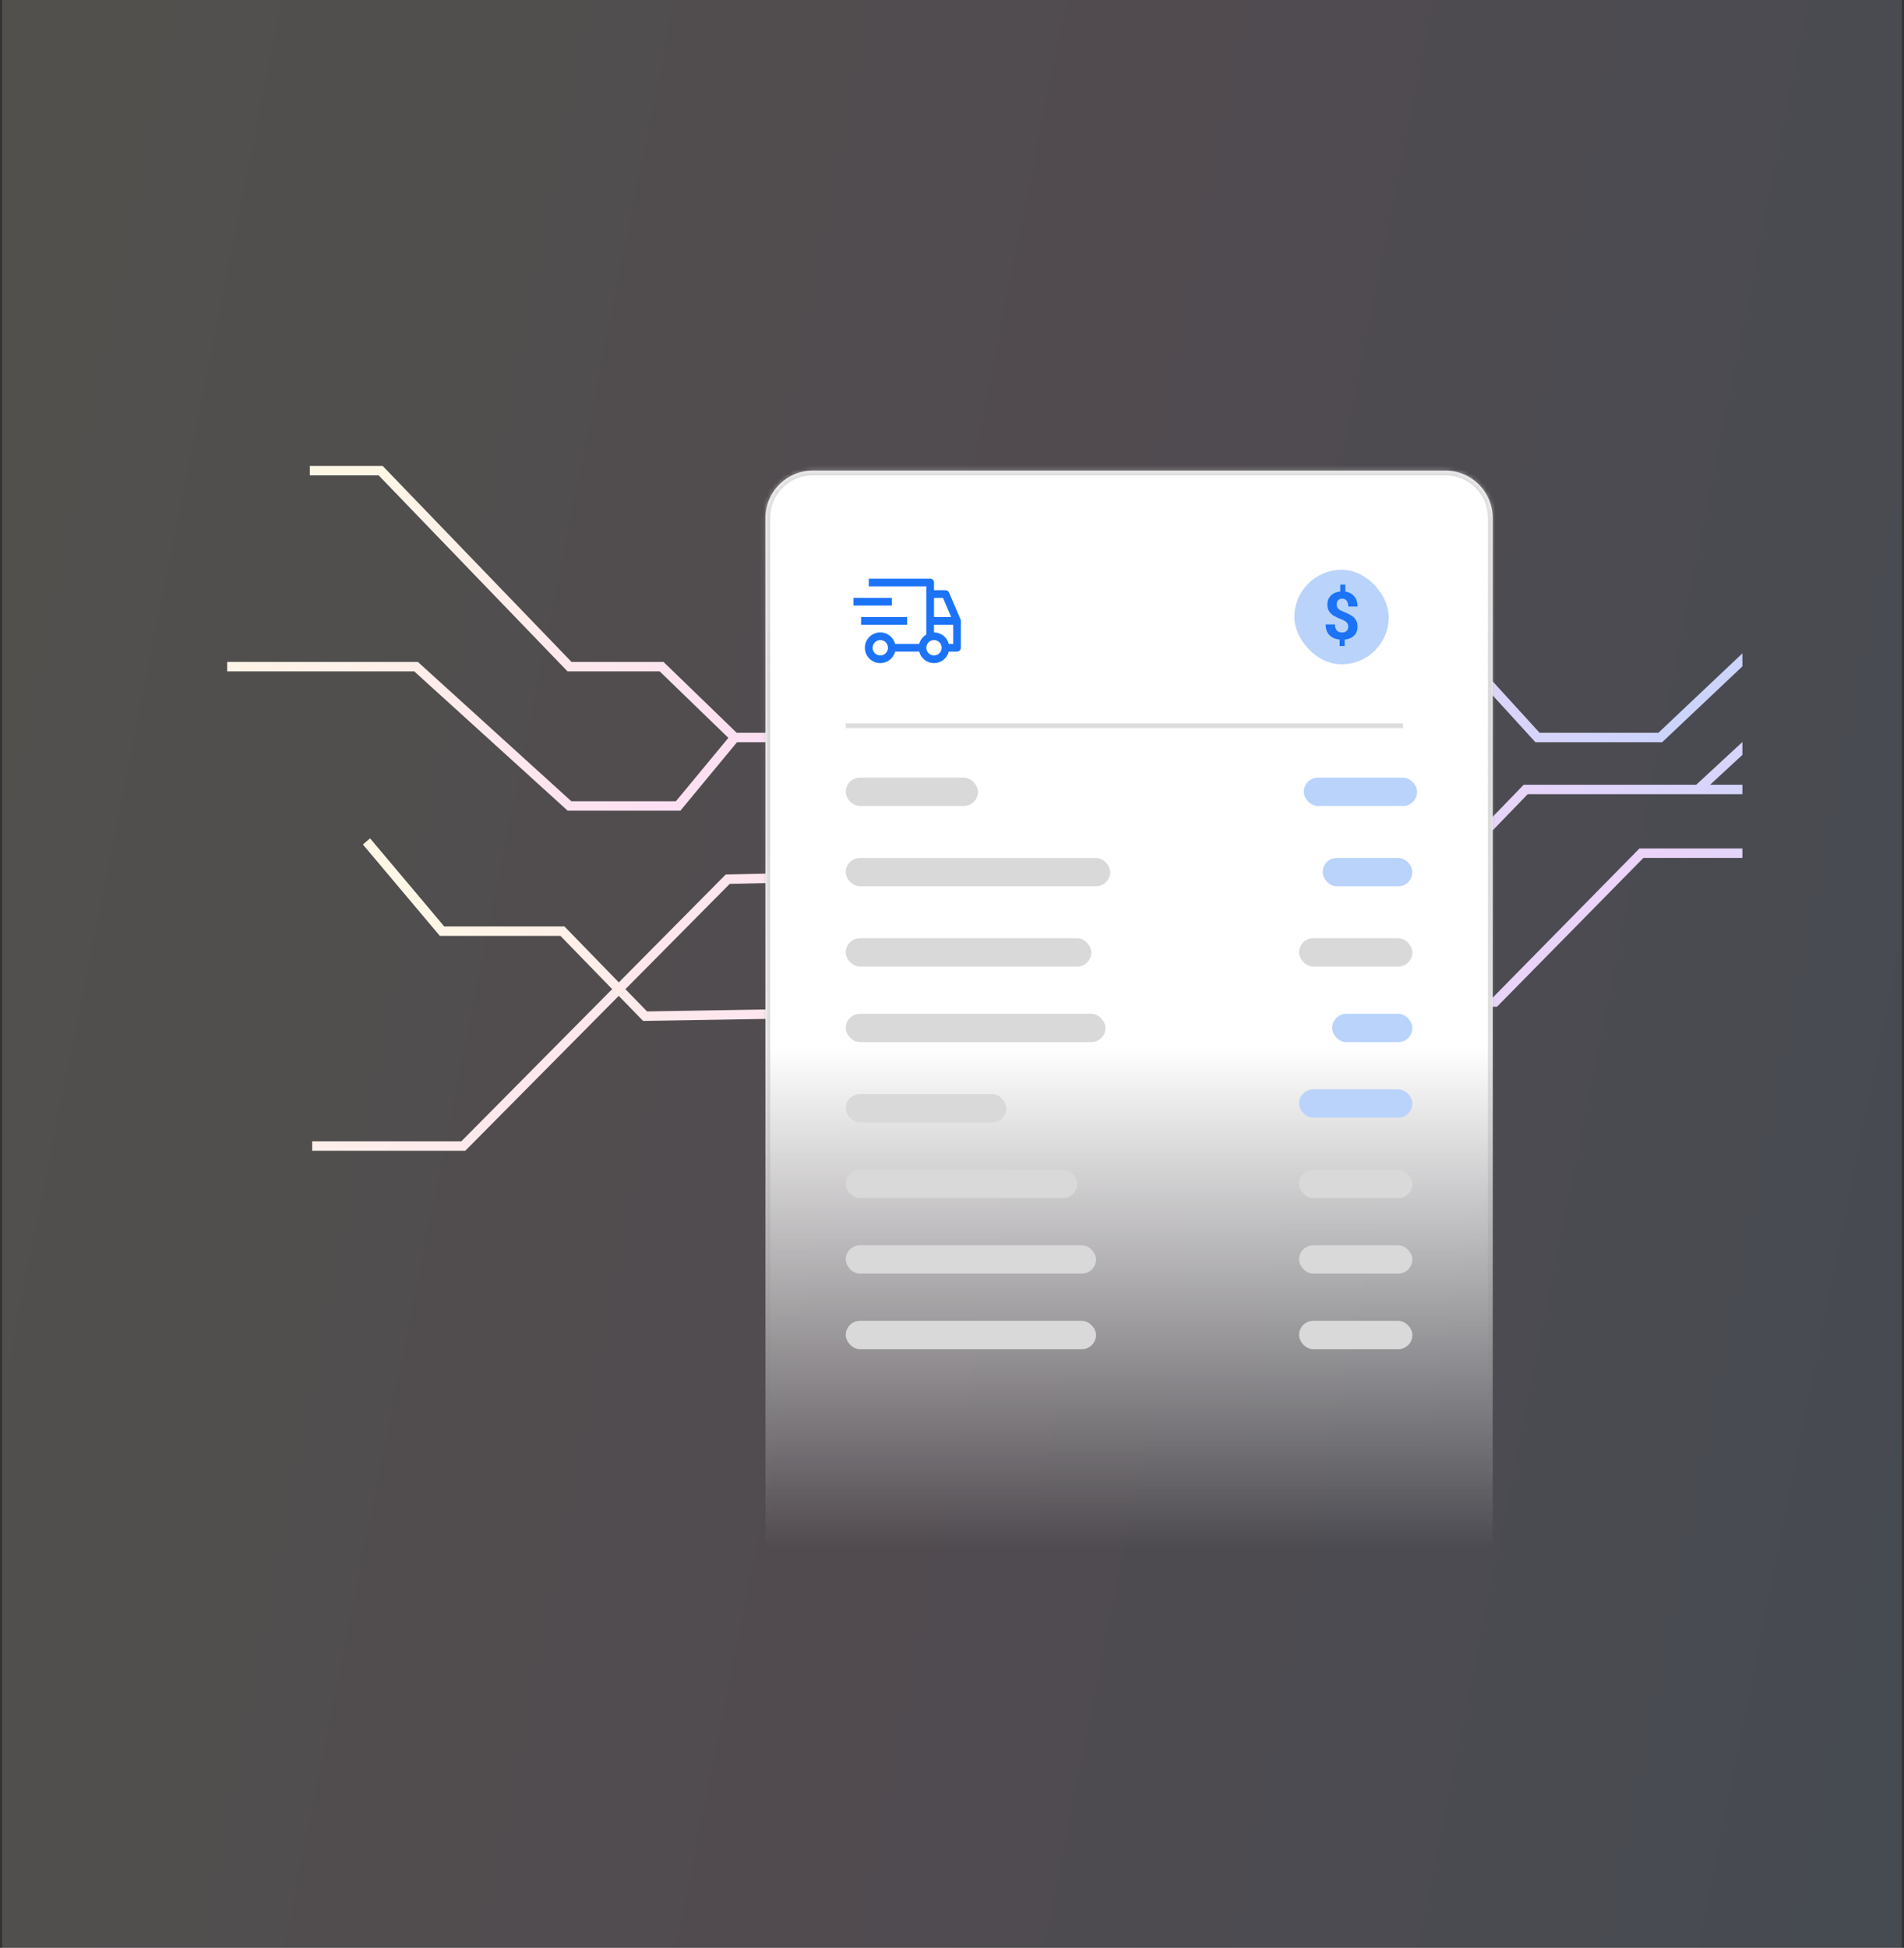 <svg width="440" height="450" viewBox="0 0 440 450" fill="none" xmlns="http://www.w3.org/2000/svg">
<rect x="0" y="0" width="440" height="450" fill="#333333" stroke="none"/>
<rect width="439" height="450" transform="translate(0.5)" fill="url(#paint0_linear_1454_25641)" fill-opacity="0.15"/>
<g clip-path="url(#clip0_1454_25641)">
<path d="M446.422 155.649H421.325L392.408 182.383M392.408 182.383H446.422M392.408 182.383H352.58L336.212 199.297L168.168 203.116L107.061 264.768H72.143" stroke="url(#paint1_linear_1454_25641)" stroke-width="2.182"/>
<path d="M84.691 194.386L102.151 215.119H129.976L149.072 234.76L345.487 231.487L379.314 197.114H422.416L448.605 221.666V258.221H476.976" stroke="url(#paint2_linear_1454_25641)" stroke-width="2.182"/>
<path d="M71.597 108.728H87.965L131.613 154.012H152.891L169.804 170.38M169.804 170.38L156.71 186.202H131.613L96.149 154.012H52.501M169.804 170.38H308.932L343.85 157.831L355.308 170.38H383.679L423.507 132.734H452.969" stroke="url(#paint3_linear_1454_25641)" stroke-width="2.182"/>
<mask id="path-4-inside-1_1454_25641" fill="white">
<path d="M176.897 119.639C176.897 113.613 181.783 108.728 187.809 108.728H334.03C340.056 108.728 344.941 113.613 344.941 119.639V357.52H176.897V119.639Z"/>
</mask>
<path d="M176.897 119.639C176.897 113.613 181.783 108.728 187.809 108.728H334.03C340.056 108.728 344.941 113.613 344.941 119.639V357.52H176.897V119.639Z" fill="url(#paint4_linear_1454_25641)"/>
<path d="M175.806 119.639C175.806 113.01 181.18 107.636 187.809 107.636H334.03C340.659 107.636 346.033 113.01 346.033 119.639H343.85C343.85 114.216 339.453 109.819 334.03 109.819H187.809C182.386 109.819 177.989 114.216 177.989 119.639H175.806ZM344.941 357.52H176.897H344.941ZM175.806 357.52V119.639C175.806 113.01 181.18 107.636 187.809 107.636V109.819C182.386 109.819 177.989 114.216 177.989 119.639V357.52H175.806ZM334.03 107.636C340.659 107.636 346.033 113.01 346.033 119.639V357.52H343.85V119.639C343.85 114.216 339.453 109.819 334.03 109.819V107.636Z" fill="url(#paint5_linear_1454_25641)" fill-opacity="0.7" mask="url(#path-4-inside-1_1454_25641)"/>
<rect x="299.111" y="131.643" width="21.824" height="21.824" rx="10.912" fill="#B9D3FB"/>
<path d="M310.888 135.059V137.259H309.725V135.059H310.888ZM310.746 147.24V149.246H309.583V147.24H310.746ZM311.567 144.793C311.567 144.51 311.515 144.268 311.41 144.07C311.311 143.871 311.147 143.694 310.918 143.54C310.694 143.386 310.391 143.237 310.008 143.092C309.361 142.844 308.792 142.58 308.3 142.302C307.812 142.018 307.432 141.668 307.159 141.25C306.885 140.827 306.748 140.293 306.748 139.646C306.748 139.03 306.895 138.495 307.188 138.042C307.482 137.59 307.887 137.242 308.404 136.998C308.926 136.749 309.533 136.625 310.224 136.625C310.751 136.625 311.229 136.705 311.656 136.864C312.084 137.018 312.452 137.247 312.76 137.55C313.069 137.848 313.305 138.214 313.469 138.647C313.633 139.079 313.715 139.574 313.715 140.131H311.574C311.574 139.833 311.542 139.569 311.477 139.34C311.413 139.112 311.318 138.92 311.194 138.766C311.075 138.612 310.93 138.497 310.761 138.423C310.592 138.343 310.406 138.303 310.202 138.303C309.899 138.303 309.65 138.363 309.456 138.483C309.262 138.602 309.12 138.763 309.031 138.967C308.946 139.166 308.904 139.395 308.904 139.654C308.904 139.907 308.949 140.129 309.038 140.318C309.133 140.506 309.294 140.681 309.523 140.84C309.752 140.994 310.065 141.153 310.463 141.317C311.109 141.566 311.676 141.834 312.164 142.123C312.651 142.411 313.031 142.764 313.305 143.182C313.579 143.6 313.715 144.132 313.715 144.778C313.715 145.42 313.566 145.967 313.268 146.419C312.969 146.867 312.552 147.21 312.015 147.449C311.477 147.682 310.856 147.799 310.15 147.799C309.692 147.799 309.237 147.74 308.785 147.62C308.332 147.496 307.922 147.297 307.554 147.023C307.186 146.75 306.892 146.387 306.674 145.934C306.455 145.477 306.345 144.915 306.345 144.249H308.494C308.494 144.612 308.541 144.915 308.635 145.159C308.73 145.397 308.854 145.589 309.008 145.733C309.168 145.872 309.347 145.972 309.545 146.031C309.744 146.091 309.946 146.121 310.15 146.121C310.468 146.121 310.729 146.064 310.933 145.949C311.142 145.835 311.298 145.678 311.403 145.479C311.512 145.275 311.567 145.047 311.567 144.793Z" fill="#1C73F6"/>
<path d="M198.995 142.555H209.634V144.328H198.995V142.555ZM197.222 138.122H206.088V139.895H197.222V138.122Z" fill="#1C73F6"/>
<path d="M221.975 143.092L219.315 136.886C219.246 136.726 219.133 136.59 218.988 136.495C218.843 136.399 218.673 136.348 218.5 136.348H215.84V134.575C215.84 134.34 215.747 134.114 215.58 133.948C215.414 133.782 215.189 133.688 214.954 133.688H200.768V135.462H214.067V146.594C213.663 146.829 213.31 147.141 213.027 147.513C212.744 147.885 212.538 148.309 212.42 148.761H206.848C206.633 147.925 206.119 147.196 205.405 146.712C204.691 146.228 203.824 146.02 202.968 146.129C202.111 146.238 201.324 146.655 200.754 147.303C200.183 147.951 199.868 148.784 199.868 149.647C199.868 150.51 200.183 151.344 200.754 151.992C201.324 152.639 202.111 153.057 202.968 153.165C203.824 153.274 204.691 153.067 205.405 152.582C206.119 152.098 206.633 151.37 206.848 150.534H212.42C212.613 151.295 213.054 151.97 213.673 152.452C214.293 152.934 215.055 153.195 215.84 153.195C216.625 153.195 217.388 152.934 218.007 152.452C218.627 151.97 219.068 151.295 219.261 150.534H221.16C221.395 150.534 221.62 150.44 221.787 150.274C221.953 150.108 222.046 149.882 222.046 149.647V143.441C222.046 143.321 222.022 143.202 221.975 143.092ZM203.428 151.42C203.077 151.42 202.734 151.316 202.443 151.122C202.151 150.927 201.924 150.65 201.79 150.326C201.655 150.002 201.62 149.645 201.689 149.301C201.757 148.957 201.926 148.641 202.174 148.393C202.422 148.145 202.738 147.977 203.082 147.908C203.426 147.84 203.782 147.875 204.106 148.009C204.43 148.143 204.707 148.37 204.902 148.662C205.097 148.954 205.201 149.297 205.201 149.647C205.201 150.117 205.014 150.569 204.682 150.901C204.349 151.234 203.898 151.42 203.428 151.42ZM215.84 138.121H217.915L219.816 142.554H215.84V138.121ZM215.84 151.42C215.489 151.42 215.147 151.316 214.855 151.122C214.563 150.927 214.336 150.65 214.202 150.326C214.068 150.002 214.033 149.645 214.101 149.301C214.169 148.957 214.338 148.641 214.586 148.393C214.834 148.145 215.15 147.977 215.494 147.908C215.838 147.84 216.195 147.875 216.519 148.009C216.843 148.143 217.12 148.37 217.315 148.662C217.509 148.954 217.613 149.297 217.613 149.647C217.613 150.117 217.427 150.569 217.094 150.901C216.761 151.234 216.31 151.42 215.84 151.42ZM220.273 148.761H219.261C219.065 148.001 218.624 147.328 218.005 146.847C217.386 146.365 216.624 146.103 215.84 146.101V144.328H220.273V148.761Z" fill="#1C73F6"/>
<line x1="195.448" y1="167.652" x2="324.214" y2="167.652" stroke="#DDDDDE" stroke-width="1.091"/>
<rect x="195.448" y="179.655" width="30.553" height="6.547" rx="3.274" fill="#D9D9D9"/>
<rect x="195.448" y="198.206" width="61.107" height="6.547" rx="3.274" fill="#D9D9D9"/>
<rect x="195.448" y="216.756" width="56.742" height="6.547" rx="3.274" fill="#D9D9D9"/>
<rect x="195.448" y="252.765" width="37.101" height="6.547" rx="3.274" fill="#D9D9D9"/>
<rect x="195.448" y="270.225" width="53.469" height="6.547" rx="3.274" fill="#D9D9D9"/>
<rect x="195.448" y="287.684" width="57.833" height="6.547" rx="3.274" fill="#D9D9D9"/>
<rect x="195.448" y="305.143" width="57.833" height="6.547" rx="3.274" fill="#D9D9D9"/>
<rect x="195.448" y="234.215" width="60.016" height="6.547" rx="3.274" fill="#D9D9D9"/>
<rect x="301.294" y="179.655" width="26.189" height="6.547" rx="3.274" fill="#B9D3FB"/>
<rect x="300.202" y="216.756" width="26.189" height="6.547" rx="3.274" fill="#D9D9D9"/>
<rect x="300.202" y="270.225" width="26.189" height="6.547" rx="3.274" fill="#D9D9D9"/>
<rect x="300.202" y="287.684" width="26.189" height="6.547" rx="3.274" fill="#D9D9D9"/>
<rect x="300.202" y="305.143" width="26.189" height="6.547" rx="3.274" fill="#D9D9D9"/>
<rect x="300.202" y="251.674" width="26.189" height="6.547" rx="3.274" fill="#B9D3FB"/>
<rect x="305.658" y="198.206" width="20.733" height="6.547" rx="3.274" fill="#B9D3FB"/>
<rect x="307.841" y="234.215" width="18.55" height="6.547" rx="3.274" fill="#B9D3FB"/>
</g>
<defs>
<linearGradient id="paint0_linear_1454_25641" x1="9.74" y1="149.658" x2="480.304" y2="244.014" gradientUnits="userSpaceOnUse">
<stop stop-color="#FFF7E6"/>
<stop offset="0.5" stop-color="#FBD3F7"/>
<stop offset="0.99" stop-color="#B1D5FF"/>
</linearGradient>
<linearGradient id="paint1_linear_1454_25641" x1="80.447" y1="191.939" x2="359.213" y2="388.47" gradientUnits="userSpaceOnUse">
<stop stop-color="#FFF7E6"/>
<stop offset="0.5" stop-color="#FBD3F7"/>
<stop offset="0.99" stop-color="#B1D5FF"/>
</linearGradient>
<linearGradient id="paint2_linear_1454_25641" x1="93.395" y1="215.616" x2="261.92" y2="428.481" gradientUnits="userSpaceOnUse">
<stop stop-color="#FFF7E6"/>
<stop offset="0.5" stop-color="#FBD3F7"/>
<stop offset="0.99" stop-color="#B1D5FF"/>
</linearGradient>
<linearGradient id="paint3_linear_1454_25641" x1="61.386" y1="134.494" x2="271.141" y2="357.345" gradientUnits="userSpaceOnUse">
<stop stop-color="#FFF7E6"/>
<stop offset="0.5" stop-color="#FBD3F7"/>
<stop offset="0.99" stop-color="#B1D5FF"/>
</linearGradient>
<linearGradient id="paint4_linear_1454_25641" x1="260.919" y1="108.728" x2="260.919" y2="357.52" gradientUnits="userSpaceOnUse">
<stop offset="0.535" stop-color="white"/>
<stop offset="1" stop-color="white" stop-opacity="0"/>
</linearGradient>
<linearGradient id="paint5_linear_1454_25641" x1="260.919" y1="108.728" x2="260.919" y2="357.52" gradientUnits="userSpaceOnUse">
<stop stop-color="#D0D0D0"/>
<stop offset="1" stop-color="#6A6A6A" stop-opacity="0"/>
</linearGradient>
<clipPath id="clip0_1454_25641">
<rect width="365.307" height="281.447" fill="white" transform="translate(37.347 84.276)"/>
</clipPath>
</defs>
</svg>
